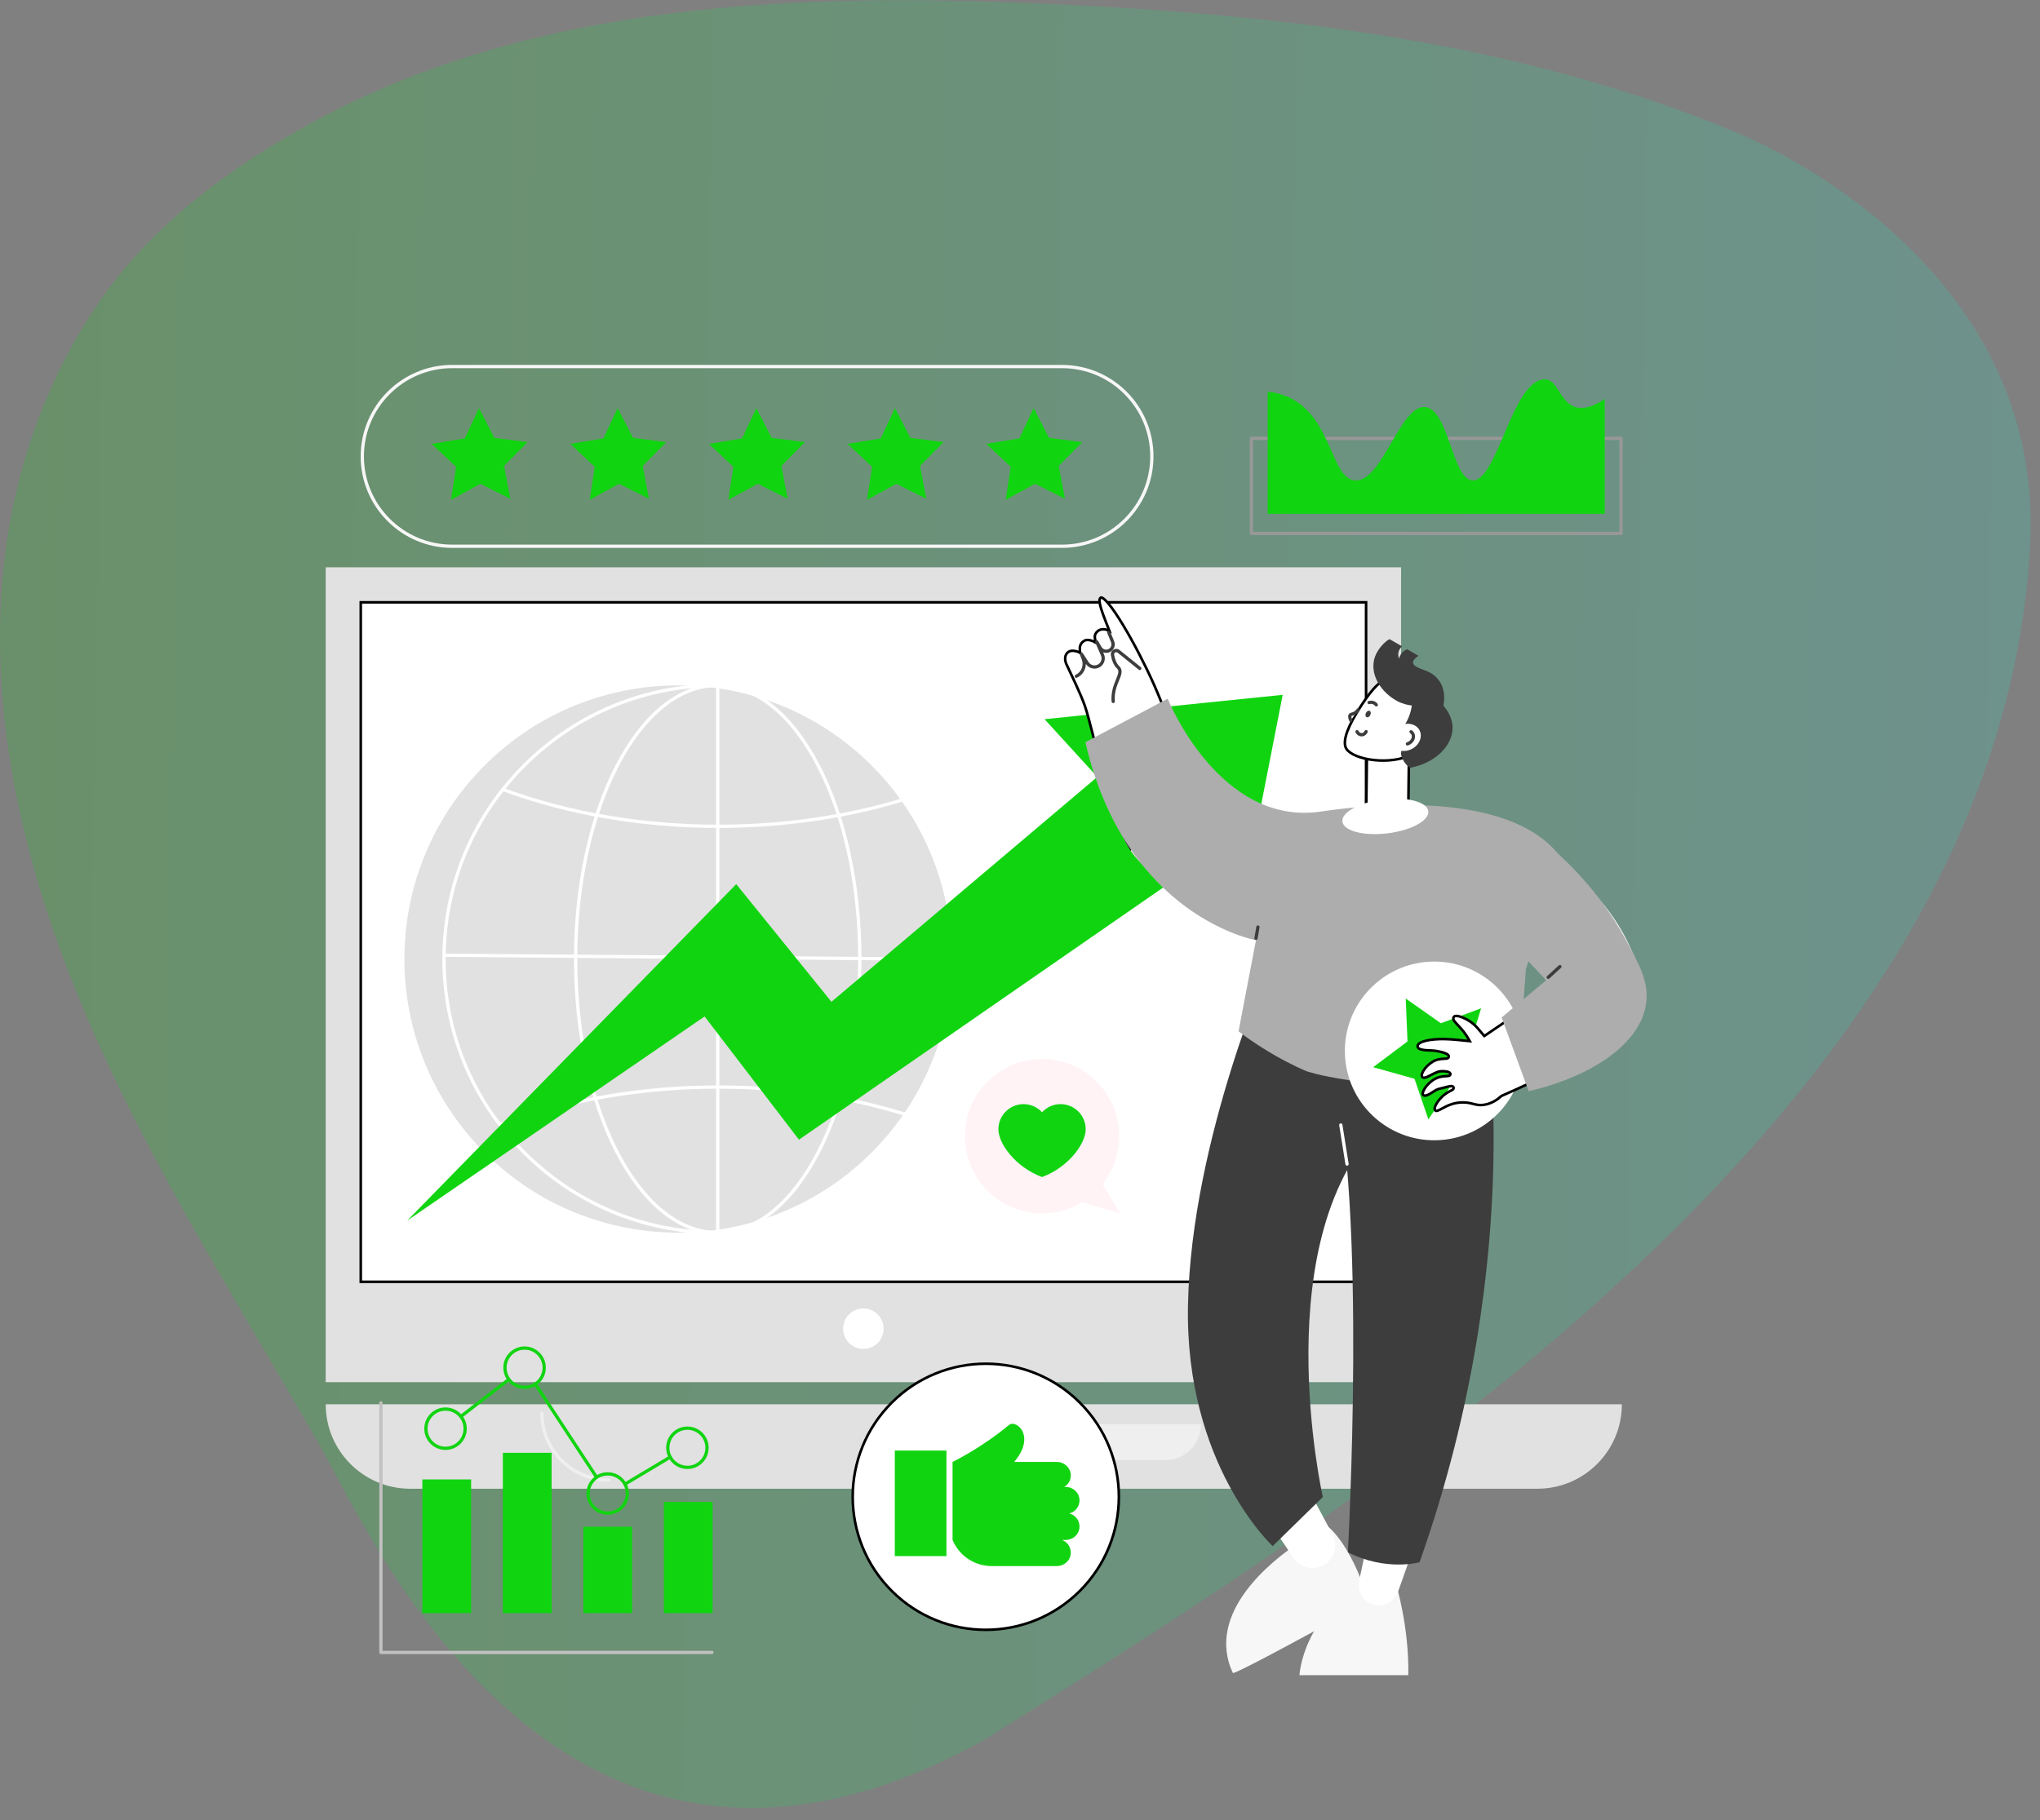 <svg width="158" height="141" viewBox="0 0 158 141" fill="none" xmlns="http://www.w3.org/2000/svg">
<rect x="0" y="0" width="158" height="141" fill="#808080" stroke="none"/>
<path opacity="0.2" d="M134.456 10.253C117.63 3.218 99.17 1.106 80.95 0.291C61.919 -0.56 41.505 0.103 24.365 9.387C17.873 12.904 11.748 17.415 7.556 23.572C3.297 29.827 0.846 37.275 0.196 44.794C-0.852 56.921 2.411 69.081 7.344 80.209C12.278 91.337 18.858 101.64 24.897 112.209C28.572 118.641 43.5 153 76.206 134.806C106.018 116.102 154.962 85.698 157.238 42.186C158.232 23.169 141.463 13.183 134.456 10.253Z" fill="url(#paint0_linear_217_15)"/>
<g clip-path="url(#clip0_217_15)">
<path d="M108.516 43.951H25.227V107.08H108.516V43.951Z" fill="#E1E1E1"/>
<path d="M105.804 99.304H27.942V46.663L105.804 46.663V99.304Z" fill="white" stroke="black" stroke-width="0.2"/>
<path d="M67.228 104.462C68.071 104.263 68.593 103.419 68.394 102.576C68.195 101.734 67.351 101.212 66.508 101.411C65.666 101.609 65.144 102.454 65.343 103.296C65.542 104.139 66.386 104.66 67.228 104.462Z" fill="white"/>
<path d="M25.227 108.792C25.227 112.405 28.156 115.335 31.77 115.335H119.072C122.685 115.335 125.615 112.406 125.615 108.792H25.227Z" fill="#E1E1E1"/>
<path d="M47.151 114.783C44.221 114.783 41.837 112.4 41.837 109.47C41.837 109.4 41.894 109.343 41.964 109.343C42.033 109.343 42.09 109.4 42.09 109.47C42.09 112.261 44.36 114.53 47.151 114.53C47.22 114.53 47.277 114.587 47.277 114.657C47.277 114.726 47.22 114.783 47.151 114.783Z" fill="#EFEFEF"/>
<path d="M77.68 110.339C77.68 111.875 78.925 113.12 80.461 113.12H90.247C91.783 113.12 93.028 111.875 93.028 110.339H77.68Z" fill="#EFEFEF"/>
<path d="M67.508 89.287C75.787 81.008 75.787 67.586 67.508 59.307C59.23 51.029 45.807 51.029 37.529 59.307C29.25 67.586 29.25 81.008 37.529 89.287C45.807 97.565 59.23 97.565 67.508 89.287Z" fill="#E1E1E1"/>
<path d="M55.592 95.623C55.549 95.623 55.509 95.623 55.466 95.623C49.769 95.59 44.427 93.341 40.423 89.29C36.418 85.239 34.23 79.87 34.263 74.175C34.296 68.478 36.546 63.136 40.596 59.132C44.647 55.127 50.016 52.94 55.711 52.972C67.47 53.041 76.981 62.661 76.914 74.42C76.881 80.117 74.632 85.459 70.581 89.463C66.56 93.438 61.241 95.623 55.592 95.623ZM55.585 53.224C50.002 53.224 44.747 55.382 40.773 59.31C36.771 63.267 34.548 68.547 34.515 74.175C34.482 79.803 36.644 85.108 40.601 89.11C44.559 93.113 49.838 95.335 55.466 95.367C61.1 95.397 66.398 93.238 70.401 89.281C74.404 85.324 76.626 80.045 76.658 74.416C76.725 62.797 67.327 53.29 55.708 53.223C55.666 53.223 55.624 53.223 55.582 53.223L55.585 53.224Z" fill="white"/>
<path d="M55.625 64.141C49.733 64.141 43.941 63.15 38.876 61.272L38.964 61.035C44.002 62.902 49.764 63.889 55.627 63.889C61.489 63.889 67.168 62.916 72.177 61.076L72.265 61.314C67.227 63.164 61.474 64.141 55.627 64.141H55.625Z" fill="white"/>
<path d="M38.771 87.267L38.682 87.03C43.796 85.106 49.655 84.088 55.627 84.088C61.598 84.088 67.397 85.095 72.491 87L72.403 87.237C67.336 85.341 61.536 84.341 55.627 84.341C49.717 84.341 43.858 85.353 38.771 87.267Z" fill="white"/>
<path d="M55.589 95.623C52.599 95.623 49.796 93.394 47.693 89.345C45.606 85.324 44.456 79.98 44.456 74.297C44.456 68.615 45.606 63.271 47.693 59.25C49.795 55.201 52.599 52.972 55.589 52.972C58.578 52.972 61.381 55.201 63.484 59.25C65.571 63.271 66.721 68.616 66.721 74.297C66.721 79.979 65.571 85.324 63.484 89.345C61.383 93.394 58.578 95.623 55.589 95.623ZM55.589 53.224C49.59 53.224 44.709 62.677 44.709 74.296C44.709 85.916 49.59 95.368 55.589 95.368C61.587 95.368 66.468 85.916 66.468 74.296C66.468 62.677 61.587 53.224 55.589 53.224Z" fill="white"/>
<path d="M55.715 53.144H55.462V95.469H55.715V53.144Z" fill="white"/>
<path d="M34.38 73.879L34.378 74.132L76.793 74.465L76.795 74.212L34.38 73.879Z" fill="white"/>
<path d="M99.346 53.83L80.901 55.716L84.984 60.191L64.397 77.611L57.022 68.495L31.535 94.566L54.572 78.749L61.881 88.294L91.75 67.607L95.781 72.025L99.346 53.83Z" fill="#11D411"/>
<path d="M102.715 118.156C102.715 118.156 104.559 119.351 106.005 124.066C99.06 127.883 95.552 129.73 95.482 129.607C95.482 129.605 95.481 129.602 95.482 129.598C95.2 128.996 95.061 128.434 95.003 127.933C94.474 123.358 100.307 119.702 100.793 119.406C101.434 118.988 102.074 118.572 102.716 118.155L102.715 118.156Z" fill="#F7F7F7"/>
<path d="M101.03 114.8L103.208 118.883C103.671 119.751 103.335 120.83 102.46 121.282C101.666 121.692 100.691 121.444 100.19 120.702L98.202 117.766L101.028 114.8H101.03Z" fill="white"/>
<path d="M98.568 74.104C98.568 74.104 92.269 88.144 92.01 101.105C91.763 113.484 98.568 119.779 98.568 119.779L102.454 115.98C102.454 115.98 97.867 95.611 107.299 86.781L108.558 75.33L98.567 74.104H98.568Z" fill="#3D3D3D"/>
<path d="M108.094 122.599C108.094 122.599 109.147 125.988 109.074 129.778H100.644C100.644 129.778 100.909 125.039 105.901 122.599H108.094Z" fill="#F7F7F7"/>
<path d="M109.694 119.311C109.641 119.449 108.765 121.935 108.287 123.295C108.006 124.093 107.147 124.543 106.338 124.294C106.325 124.29 106.311 124.286 106.299 124.281C105.537 124.031 105.1 123.229 105.269 122.444L106.147 118.352L109.693 119.311H109.694Z" fill="white"/>
<path d="M109.947 121.03C109.947 121.03 107.359 121.76 104.393 120.258C104.393 120.258 105.905 93.261 103.185 82.944L104.126 75.857L114.943 77.681C114.943 77.681 118.523 96.78 109.947 121.03Z" fill="#3D3D3D"/>
<path d="M104.33 90.309C104.269 90.309 104.215 90.265 104.205 90.203L103.723 87.176C103.711 87.106 103.76 87.042 103.828 87.032C103.899 87.02 103.962 87.068 103.972 87.137L104.454 90.164C104.465 90.233 104.417 90.298 104.349 90.308C104.343 90.308 104.335 90.309 104.329 90.309H104.33Z" fill="white"/>
<path d="M98.145 72.84C94.919 71.192 85.32 67.007 87.123 62.995C88.613 59.678 97.782 64.167 101.09 65.595C100.109 68.01 99.127 70.425 98.145 72.839V72.84Z" fill="#EFEFEF"/>
<path d="M85.318 46.294C85.351 46.303 85.395 46.324 85.451 46.364C85.563 46.444 85.702 46.583 85.862 46.776C86.181 47.16 86.569 47.737 86.981 48.42C87.807 49.787 88.724 51.566 89.378 53.04C90 54.443 91.114 57.323 92.073 59.854C92.552 61.119 92.992 62.296 93.312 63.157C93.473 63.587 93.603 63.938 93.693 64.182C93.727 64.273 93.755 64.349 93.777 64.409C93.761 64.407 93.744 64.406 93.726 64.404C93.59 64.39 93.394 64.373 93.154 64.359C92.674 64.33 92.018 64.313 91.313 64.36C90.609 64.406 89.852 64.517 89.174 64.746C88.544 64.957 87.977 65.275 87.58 65.742C87.206 65.148 86.843 64.316 86.499 63.363C86.133 62.349 85.79 61.204 85.477 60.077C85.165 58.949 84.883 57.84 84.639 56.895C84.397 55.953 84.191 55.17 84.03 54.703C83.705 53.754 82.877 52.069 82.594 51.455C82.522 51.299 82.483 51.108 82.503 50.932C82.523 50.758 82.6 50.602 82.76 50.498C82.877 50.422 83.034 50.407 83.183 50.422C83.332 50.437 83.456 50.479 83.493 50.498L83.658 50.579L83.637 50.397C83.607 50.141 83.659 49.888 83.878 49.709L83.982 49.638C84.107 49.567 84.267 49.569 84.415 49.599C84.487 49.614 84.552 49.635 84.6 49.653C84.625 49.662 84.645 49.671 84.66 49.677C84.668 49.681 84.674 49.683 84.679 49.685C84.681 49.686 84.682 49.687 84.683 49.688L84.685 49.689H84.686L84.828 49.765L84.833 49.604C84.833 49.588 84.83 49.573 84.829 49.568C84.827 49.56 84.825 49.551 84.823 49.544C84.819 49.527 84.814 49.509 84.809 49.487C84.8 49.443 84.791 49.385 84.794 49.322C84.798 49.198 84.844 49.04 85.024 48.89C85.141 48.794 85.285 48.757 85.419 48.752C85.554 48.746 85.666 48.774 85.709 48.792L85.93 48.887L85.842 48.664C85.511 47.83 85.297 47.263 85.207 46.88C85.162 46.689 85.15 46.554 85.164 46.46C85.177 46.373 85.212 46.326 85.264 46.295C85.272 46.291 85.287 46.287 85.318 46.294Z" fill="white" stroke="black" stroke-width="0.2"/>
<path d="M86.219 54.468C86.154 54.468 86.099 54.417 86.093 54.351C86.034 53.612 86.267 53.042 86.438 52.626C86.619 52.184 86.698 51.963 86.508 51.785C86.283 51.573 86.126 51.232 86.041 50.769C86.009 50.595 86.087 50.425 86.24 50.334C86.393 50.242 86.582 50.255 86.72 50.366L88.357 51.685C88.412 51.729 88.421 51.809 88.376 51.863C88.332 51.917 88.254 51.926 88.198 51.882L86.561 50.564C86.494 50.509 86.417 50.521 86.367 50.551C86.345 50.565 86.27 50.618 86.289 50.723C86.362 51.125 86.498 51.429 86.68 51.601C87.005 51.907 86.851 52.284 86.671 52.722C86.501 53.137 86.289 53.653 86.345 54.332C86.35 54.402 86.298 54.463 86.228 54.469C86.225 54.469 86.222 54.469 86.218 54.469L86.219 54.468Z" fill="#3D3D3D"/>
<path d="M83.362 52.518C83.314 52.518 83.268 52.49 83.247 52.445C83.218 52.382 83.247 52.306 83.309 52.277C83.748 52.075 83.959 51.564 83.789 51.111L83.641 50.718C83.618 50.657 83.645 50.589 83.703 50.56C83.761 50.531 83.831 50.55 83.867 50.604L84.313 51.297C84.456 51.519 84.736 51.607 84.98 51.507C85.116 51.45 85.223 51.344 85.278 51.206C85.334 51.068 85.331 50.918 85.271 50.782L84.828 49.778C84.801 49.716 84.827 49.644 84.886 49.614C84.946 49.583 85.019 49.605 85.053 49.663L85.317 50.123C85.427 50.316 85.677 50.385 85.872 50.279C86.055 50.178 86.133 49.956 86.054 49.763L85.761 49.052C85.735 48.987 85.765 48.913 85.83 48.886C85.894 48.86 85.969 48.89 85.996 48.955L86.288 49.667C86.417 49.979 86.29 50.339 85.993 50.5C85.817 50.597 85.615 50.604 85.44 50.538L85.502 50.68C85.59 50.879 85.593 51.099 85.512 51.3C85.431 51.501 85.276 51.658 85.075 51.74C84.718 51.887 84.309 51.758 84.1 51.435C84.099 51.882 83.841 52.308 83.414 52.503C83.397 52.511 83.378 52.514 83.362 52.514V52.518Z" fill="#3D3D3D"/>
<path d="M118.184 75.068L120.939 66.497C117.429 61.568 107.619 62.081 102.311 62.871C94.417 64.048 90.437 54.13 90.437 54.13L84.065 57.501C87.2 71.058 97.276 72.84 97.276 72.84L95.927 79.898C96.993 80.725 99.019 82.073 101.185 82.986C101.185 82.986 104.775 84.335 116.896 84.571L117.74 80.968L118.182 75.068H118.184Z" fill="#ADADAD"/>
<path d="M111.271 88.337C115.093 88.234 118.107 85.052 118.004 81.23C117.9 77.408 114.718 74.394 110.897 74.497C107.075 74.601 104.06 77.783 104.164 81.604C104.267 85.426 107.449 88.441 111.271 88.337Z" fill="white"/>
<path d="M106.352 82.679L109.012 80.682L108.875 77.359L111.597 79.272L114.715 78.115L113.736 81.295L115.799 83.902L112.475 83.954L110.631 86.723L109.555 83.576L106.352 82.679Z" fill="#11D411"/>
<path d="M126.848 77.506C125.896 77.874 125.431 77.453 124.442 77.697C123.488 77.932 122.52 78.121 121.545 78.257C120.511 75.081 118.012 73.17 118.012 73.17L121.856 67.791C121.856 67.791 126.098 70.664 127.353 76.715C127.358 76.74 126.843 77.482 126.848 77.507V77.506Z" fill="#EFEFEF"/>
<path d="M122.664 74.994C123.502 74.581 124.525 74.498 125.396 74.74C126.214 74.966 126.887 75.477 127.16 76.26L127.21 76.421C127.423 77.222 127.034 78.082 126.247 78.955C125.462 79.826 124.302 80.688 123.03 81.48C120.488 83.063 117.525 84.358 116.299 84.903L116.284 84.908L116.272 84.919C115.998 85.168 115.557 85.491 114.966 85.588C114.633 85.642 114.412 85.599 114.174 85.54C113.934 85.48 113.671 85.402 113.274 85.406C112.605 85.411 112.117 85.65 111.765 85.838C111.585 85.935 111.454 86.01 111.345 86.045C111.293 86.062 111.256 86.066 111.228 86.062C111.204 86.058 111.18 86.047 111.156 86.021C111.127 85.99 111.111 85.944 111.116 85.873C111.121 85.801 111.15 85.712 111.2 85.61C111.3 85.406 111.479 85.174 111.686 84.97C111.894 84.765 112.108 84.639 112.271 84.551C112.35 84.509 112.425 84.471 112.475 84.44C112.5 84.424 112.529 84.404 112.549 84.379C112.566 84.36 112.584 84.329 112.586 84.29L112.581 84.249C112.565 84.195 112.522 84.167 112.486 84.154C112.453 84.143 112.415 84.142 112.383 84.143C112.316 84.145 112.23 84.162 112.134 84.184L111.388 84.375C111.302 84.397 111.196 84.459 111.096 84.523C110.99 84.59 110.879 84.666 110.764 84.733C110.649 84.799 110.541 84.85 110.445 84.87C110.351 84.89 110.281 84.878 110.227 84.835C110.202 84.814 110.18 84.768 110.197 84.67C110.214 84.573 110.267 84.45 110.354 84.314C110.528 84.043 110.825 83.748 111.182 83.56L111.183 83.561C111.43 83.432 111.689 83.396 111.892 83.38C111.988 83.373 112.085 83.369 112.149 83.362C112.181 83.358 112.219 83.351 112.25 83.337C112.282 83.323 112.334 83.287 112.336 83.217L112.335 83.216C112.335 83.169 112.312 83.135 112.292 83.115C112.271 83.094 112.246 83.078 112.222 83.067C112.175 83.044 112.114 83.027 112.049 83.014C111.916 82.988 111.744 82.978 111.58 82.992C111.435 83.005 111.286 83.06 111.144 83.125C111.003 83.19 110.858 83.271 110.729 83.337C110.596 83.406 110.479 83.459 110.38 83.482C110.281 83.504 110.22 83.493 110.177 83.458C110.135 83.423 110.112 83.367 110.12 83.281C110.128 83.192 110.168 83.081 110.242 82.957C110.389 82.711 110.654 82.44 110.974 82.245C111.235 82.087 111.512 82.047 111.733 82.031C111.837 82.024 111.944 82.021 112.014 82.013C112.05 82.009 112.091 82.002 112.126 81.986C112.164 81.967 112.21 81.928 112.212 81.861C112.214 81.789 112.166 81.736 112.126 81.702C112.081 81.666 112.019 81.632 111.944 81.601C111.793 81.537 111.566 81.474 111.258 81.419C111.122 81.395 110.954 81.387 110.786 81.38C110.614 81.373 110.44 81.366 110.283 81.346C110.124 81.326 109.996 81.293 109.911 81.24C109.87 81.215 109.841 81.187 109.823 81.156C109.805 81.125 109.794 81.086 109.796 81.034C109.798 80.964 109.84 80.892 109.947 80.82C110.054 80.747 110.212 80.684 110.411 80.634C110.806 80.535 111.333 80.493 111.85 80.5C112.537 80.51 113.229 80.602 113.64 80.639L113.832 80.656L113.736 80.49C113.626 80.299 113.445 80.01 113.173 79.7C113.053 79.564 112.947 79.453 112.859 79.36C112.771 79.266 112.704 79.192 112.654 79.127C112.605 79.063 112.579 79.013 112.568 78.968C112.563 78.947 112.56 78.924 112.562 78.9L112.581 78.816C112.597 78.768 112.628 78.739 112.677 78.722C112.732 78.703 112.811 78.7 112.915 78.717C113.122 78.751 113.392 78.861 113.672 79.02C114.331 79.394 114.641 79.913 114.903 80.198L114.961 80.26L115.032 80.213C115.328 80.019 115.88 79.643 116.559 79.178L121.145 76.026C121.82 75.563 122.368 75.189 122.664 74.994Z" fill="white" stroke="black" stroke-width="0.2"/>
<path d="M116.303 78.823C117.001 80.727 117.699 82.632 118.398 84.536C123.382 83.376 127.114 80.799 127.503 77.687C127.707 76.061 126.952 74.662 125.811 72.609C123.815 69.016 121.338 66.641 119.623 65.241C117.507 66.572 115.392 67.904 113.275 69.235C114.717 70.665 116.171 72.148 117.63 73.681C118.349 74.439 119.058 75.193 119.752 75.946C118.602 76.905 117.453 77.864 116.304 78.824L116.303 78.823Z" fill="#ADADAD"/>
<path d="M119.913 75.84C119.879 75.84 119.845 75.826 119.819 75.798C119.773 75.746 119.776 75.666 119.827 75.619L120.73 74.793C120.782 74.746 120.862 74.75 120.909 74.801C120.956 74.853 120.952 74.933 120.901 74.979L119.998 75.805C119.974 75.827 119.943 75.838 119.913 75.838V75.84Z" fill="#3D3D3D"/>
<path d="M97.277 72.812C97.27 72.812 97.263 72.812 97.256 72.811C97.188 72.8 97.141 72.734 97.153 72.664L97.304 71.796C97.315 71.728 97.381 71.681 97.451 71.694C97.519 71.705 97.566 71.771 97.553 71.841L97.403 72.709C97.392 72.77 97.338 72.814 97.279 72.814L97.277 72.812Z" fill="#3D3D3D"/>
<path d="M107.518 56.877C108.416 56.888 109.136 57.626 109.125 58.524L109.081 62.147C109.07 63.045 108.331 63.766 107.432 63.755C106.534 63.744 105.814 63.005 105.825 62.106L105.87 58.484C105.88 57.586 106.619 56.866 107.518 56.877Z" fill="white" stroke="black" stroke-width="0.2"/>
<path d="M107.87 52.437C108.489 52.313 109.062 52.483 109.498 52.701C109.933 52.919 110.224 53.182 110.276 53.23L110.305 53.257C110.487 53.42 111.374 54.239 111.261 55.48C111.137 56.836 110.288 58.076 109.043 58.587C108.176 58.942 107.036 58.996 106.07 58.837C105.588 58.757 105.155 58.626 104.825 58.455C104.491 58.283 104.279 58.08 104.21 57.868C104.117 57.587 104.157 57.182 104.36 56.639C104.562 56.098 104.92 55.433 105.442 54.643C106.332 53.293 106.948 52.621 107.87 52.437Z" fill="white" stroke="black" stroke-width="0.2"/>
<path d="M105.46 57.048C105.262 57.048 105.075 56.927 104.989 56.737C104.96 56.674 104.989 56.598 105.052 56.57C105.116 56.541 105.192 56.57 105.219 56.633C105.27 56.744 105.383 56.811 105.491 56.794C105.628 56.775 105.69 56.631 105.69 56.63C105.717 56.566 105.79 56.535 105.854 56.561C105.919 56.588 105.949 56.66 105.924 56.725C105.919 56.736 105.809 57.004 105.527 57.045C105.504 57.048 105.481 57.05 105.458 57.05L105.46 57.048Z" fill="#3D3D3D"/>
<path d="M105.192 54.993C105.14 55.07 105.054 55.175 104.917 55.248C104.753 55.337 104.637 55.314 104.575 55.401C104.534 55.459 104.511 55.572 104.625 55.811L105.192 54.993Z" fill="white"/>
<path d="M107.62 49.515C107.862 49.654 108.357 49.939 108.598 50.078C108.485 50.17 108.396 50.288 108.345 50.425C108.242 50.704 108.331 50.956 108.361 51.029C108.378 50.946 108.44 50.697 108.67 50.492C108.778 50.395 108.889 50.339 108.987 50.302C109.278 50.47 109.57 50.638 109.861 50.805C109.655 50.95 109.384 51.167 109.445 51.375C109.564 51.781 110.392 51.838 110.953 52.229C111.403 52.544 112.051 53.258 111.795 54.67C112.089 55.012 112.509 55.627 112.504 56.401C112.493 57.756 111.184 59.112 109.228 59.482C109.018 59.487 108.091 58.313 108.729 57.99C108.974 57.465 109.221 56.94 109.466 56.416C109.078 56.766 108.691 57.115 108.302 57.466C108.162 57.37 108.02 57.274 107.88 57.179C108.214 56.914 108.769 56.394 109.106 55.562C109.241 55.228 109.311 54.918 109.347 54.657C109.065 54.626 108.643 54.544 108.199 54.304C107.138 53.734 106.159 52.507 106.409 51.185C106.567 50.35 107.307 49.66 107.62 49.516V49.515Z" fill="#3D3D3D"/>
<path d="M104.625 55.938C104.578 55.938 104.532 55.911 104.511 55.866C104.396 55.625 104.384 55.449 104.473 55.327C104.534 55.242 104.62 55.218 104.696 55.198C104.746 55.184 104.798 55.17 104.858 55.137C104.946 55.089 105.023 55.017 105.087 54.922C105.126 54.864 105.204 54.849 105.262 54.888C105.321 54.927 105.336 55.005 105.297 55.064C105.211 55.193 105.103 55.293 104.977 55.36C104.892 55.405 104.817 55.427 104.763 55.441C104.71 55.456 104.686 55.463 104.678 55.475C104.658 55.503 104.662 55.594 104.74 55.757C104.77 55.82 104.744 55.896 104.68 55.925C104.663 55.934 104.644 55.938 104.626 55.938H104.625Z" fill="#3D3D3D"/>
<path d="M108.416 56.227C107.829 56.531 107.561 57.18 107.818 57.676C108.075 58.172 108.759 58.329 109.346 58.025C109.933 57.721 110.201 57.072 109.944 56.577C109.688 56.081 109.003 55.924 108.416 56.227Z" fill="white"/>
<path d="M109.003 57.757C108.95 57.757 108.899 57.723 108.883 57.668C108.861 57.601 108.898 57.531 108.965 57.51C108.997 57.5 109.028 57.487 109.059 57.471C109.176 57.41 109.268 57.315 109.313 57.204C109.356 57.1 109.355 56.994 109.309 56.906C109.287 56.861 109.254 56.823 109.213 56.794C109.156 56.752 109.145 56.674 109.185 56.617C109.227 56.56 109.306 56.549 109.362 56.589C109.436 56.642 109.494 56.711 109.534 56.789C109.615 56.945 109.619 57.127 109.547 57.3C109.479 57.467 109.346 57.608 109.175 57.696C109.132 57.718 109.088 57.737 109.041 57.752C109.028 57.756 109.016 57.758 109.003 57.758V57.757Z" fill="#3D3D3D"/>
<path d="M103.971 63.651C104.058 64.376 105.619 64.783 107.456 64.56C109.293 64.338 110.711 63.57 110.622 62.845C110.535 62.12 108.974 61.713 107.137 61.935C105.3 62.158 103.882 62.926 103.971 63.651Z" fill="white"/>
<path d="M106.13 55.4C106.063 55.534 105.933 55.604 105.841 55.557C105.747 55.51 105.727 55.364 105.794 55.231C105.861 55.096 105.991 55.027 106.083 55.074C106.177 55.121 106.197 55.267 106.13 55.4Z" fill="#3D3D3D"/>
<path d="M106.592 54.732C106.55 54.732 106.51 54.712 106.486 54.675C106.472 54.654 106.391 54.544 106.216 54.533C106.167 54.531 106.116 54.536 106.066 54.55C105.999 54.568 105.929 54.527 105.911 54.46C105.894 54.393 105.934 54.324 106.001 54.306C106.078 54.286 106.156 54.277 106.231 54.282C106.527 54.298 106.673 54.498 106.7 54.537C106.737 54.596 106.721 54.674 106.663 54.712C106.641 54.726 106.617 54.732 106.593 54.732H106.592Z" fill="#3D3D3D"/>
<path d="M69.061 108.67C73.087 104.644 79.613 104.645 83.638 108.67C87.664 112.695 87.664 119.221 83.638 123.247C79.613 127.272 73.087 127.272 69.061 123.247C65.036 119.222 65.036 112.695 69.061 108.67Z" fill="white" stroke="black" stroke-width="0.2"/>
<path d="M82.819 117.251C83.287 117.368 83.63 117.798 83.608 118.306C83.586 118.869 83.1 119.304 82.537 119.304H82.25C82.663 119.455 82.956 119.86 82.934 120.332C82.909 120.893 82.423 121.326 81.86 121.326H76.809C75.483 121.326 74.286 120.529 73.776 119.304V113.26C73.776 113.26 75.941 112.224 78.155 110.39C78.6 110.021 79.814 110.867 79.126 112.381C79.001 112.657 78.795 112.959 78.554 113.26H81.861C82.437 113.26 82.938 113.731 82.935 114.305C82.935 114.684 82.73 115.015 82.427 115.197H82.537C83.101 115.197 83.586 115.632 83.608 116.195C83.63 116.704 83.286 117.134 82.819 117.25V117.251Z" fill="#11D411"/>
<path d="M73.304 112.377H69.303V120.556H73.304V112.377Z" fill="#11D411"/>
<path d="M82.251 42.446H35.021C31.113 42.446 27.934 39.267 27.934 35.359C27.934 31.451 31.115 28.27 35.024 28.27H82.251C86.16 28.27 89.339 31.449 89.339 35.358C89.339 39.267 86.16 42.446 82.251 42.446ZM35.024 28.523C31.254 28.523 28.187 31.589 28.187 35.359C28.187 39.129 31.253 42.193 35.021 42.193H82.251C86.02 42.193 89.086 39.126 89.086 35.358C89.086 31.589 86.02 28.523 82.251 28.523H35.024Z" fill="#F7F7F7"/>
<path d="M38.29 33.923L40.867 34.249L39.04 36.096L39.527 38.647L37.206 37.482L34.93 38.731L35.322 36.165L33.43 34.386L35.993 33.966L37.098 31.617L38.29 33.923Z" fill="#11D411"/>
<path d="M49.029 33.923L51.606 34.249L49.781 36.096L50.266 38.647L47.946 37.482L45.67 38.731L46.061 36.165L44.169 34.386L46.732 33.966L47.837 31.617L49.029 33.923Z" fill="#11D411"/>
<path d="M59.77 33.923L62.345 34.249L60.52 36.096L61.005 38.647L58.685 37.482L56.41 38.731L56.8 36.165L54.908 34.386L57.471 33.966L58.577 31.617L59.77 33.923Z" fill="#11D411"/>
<path d="M70.509 33.923L73.084 34.249L71.259 36.096L71.745 38.647L69.424 37.482L67.149 38.731L67.541 36.165L65.648 34.386L68.21 33.966L69.317 31.617L70.509 33.923Z" fill="#11D411"/>
<path d="M81.248 33.923L83.825 34.249L81.998 36.096L82.484 38.647L80.164 37.482L77.888 38.731L78.28 36.165L76.387 34.386L78.949 33.966L80.056 31.617L81.248 33.923Z" fill="#11D411"/>
<path d="M125.554 41.456H96.922C96.852 41.456 96.795 41.4 96.795 41.33V33.962C96.795 33.893 96.852 33.836 96.922 33.836H125.554C125.624 33.836 125.68 33.893 125.68 33.962V41.33C125.68 41.4 125.624 41.456 125.554 41.456ZM97.048 41.203H125.427V34.089H97.048V41.203Z" fill="#989898"/>
<path d="M122.014 31.537C120.794 31.166 120.649 29.363 119.63 29.388C117.107 29.451 115.962 37.324 114.049 37.22C112.471 37.134 112.213 31.713 110.383 31.537C108.431 31.35 107.055 37.364 104.947 37.22C103.097 37.093 103.17 32.387 99.891 30.812C99.339 30.548 98.763 30.405 98.183 30.348V39.807H124.288V30.901C123.302 31.578 122.57 31.707 122.012 31.537H122.014Z" fill="#11D411"/>
<path d="M55.142 128.145H29.503C29.433 128.145 29.377 128.088 29.377 128.018V108.684C29.377 108.615 29.433 108.558 29.503 108.558C29.573 108.558 29.63 108.615 29.63 108.684V127.892H55.142C55.212 127.892 55.269 127.949 55.269 128.018C55.269 128.088 55.212 128.145 55.142 128.145Z" fill="#C1C1C1"/>
<path d="M48.407 115.103C48.364 115.103 48.322 115.082 48.298 115.041C48.263 114.982 48.282 114.903 48.342 114.868L51.841 112.777C51.901 112.741 51.979 112.76 52.015 112.821C52.05 112.881 52.031 112.959 51.97 112.994L48.471 115.086C48.451 115.098 48.428 115.103 48.407 115.103Z" fill="#11D411"/>
<path d="M46.19 114.544C46.149 114.544 46.109 114.524 46.084 114.487L41.343 107.269C41.305 107.211 41.321 107.132 41.379 107.094C41.438 107.056 41.516 107.073 41.554 107.131L46.295 114.349C46.333 114.407 46.317 114.486 46.259 114.524C46.237 114.538 46.213 114.544 46.189 114.544H46.19Z" fill="#11D411"/>
<path d="M35.701 109.86C35.663 109.86 35.626 109.843 35.601 109.81C35.558 109.755 35.568 109.675 35.623 109.633L39.307 106.788C39.363 106.745 39.441 106.755 39.484 106.811C39.527 106.866 39.517 106.946 39.462 106.988L35.778 109.833C35.755 109.851 35.727 109.86 35.701 109.86Z" fill="#11D411"/>
<path d="M34.506 112.329C33.599 112.329 32.861 111.592 32.861 110.683C32.861 109.775 33.598 109.037 34.506 109.037C35.415 109.037 36.152 109.775 36.152 110.683C36.152 111.592 35.415 112.329 34.506 112.329ZM34.506 109.292C33.738 109.292 33.114 109.917 33.114 110.684C33.114 111.452 33.738 112.077 34.506 112.077C35.274 112.077 35.899 111.452 35.899 110.684C35.899 109.917 35.274 109.292 34.506 109.292Z" fill="#11D411"/>
<path d="M40.629 107.603C39.722 107.603 38.983 106.865 38.983 105.957C38.983 105.049 39.721 104.311 40.629 104.311C41.538 104.311 42.275 105.049 42.275 105.957C42.275 106.865 41.538 107.603 40.629 107.603ZM40.629 104.565C39.861 104.565 39.236 105.19 39.236 105.958C39.236 106.726 39.861 107.351 40.629 107.351C41.397 107.351 42.022 106.726 42.022 105.958C42.022 105.19 41.397 104.565 40.629 104.565Z" fill="#11D411"/>
<path d="M47.068 117.349C46.161 117.349 45.422 116.611 45.422 115.703C45.422 114.795 46.16 114.057 47.068 114.057C47.977 114.057 48.714 114.795 48.714 115.703C48.714 116.611 47.977 117.349 47.068 117.349ZM47.068 114.311C46.3 114.311 45.676 114.936 45.676 115.704C45.676 116.472 46.3 117.097 47.068 117.097C47.836 117.097 48.461 116.472 48.461 115.704C48.461 114.936 47.836 114.311 47.068 114.311Z" fill="#11D411"/>
<path d="M53.241 113.807C52.334 113.807 51.595 113.069 51.595 112.161C51.595 111.252 52.332 110.515 53.241 110.515C54.149 110.515 54.886 111.252 54.886 112.161C54.886 113.069 54.149 113.807 53.241 113.807ZM53.241 110.769C52.473 110.769 51.848 111.394 51.848 112.162C51.848 112.93 52.473 113.555 53.241 113.555C54.008 113.555 54.633 112.93 54.633 112.162C54.633 111.394 54.008 110.769 53.241 110.769Z" fill="#11D411"/>
<path d="M36.489 114.615H32.711V124.972H36.489V114.615Z" fill="#11D411"/>
<path d="M42.723 112.552H38.945V124.972H42.723V112.552Z" fill="#11D411"/>
<path d="M48.956 118.279H45.178V124.972H48.956V118.279Z" fill="#11D411"/>
<path d="M55.19 116.357H51.413V124.972H55.19V116.357Z" fill="#11D411"/>
<path d="M80.638 92.216L86.758 93.999L81.433 85.149L80.638 92.216Z" fill="#FFF3F6"/>
<path d="M80.709 94.001C84.011 94.001 86.689 91.323 86.689 88.021C86.689 84.718 84.011 82.041 80.709 82.041C77.406 82.041 74.729 84.718 74.729 88.021C74.729 91.323 77.406 94.001 80.709 94.001Z" fill="#FFF3F6"/>
<path d="M84.002 86.909C83.755 86.114 83.014 85.539 82.138 85.539C81.572 85.539 81.064 85.782 80.708 86.168C80.351 85.782 79.844 85.539 79.277 85.539C78.401 85.539 77.661 86.116 77.413 86.909C77.356 87.092 77.326 87.287 77.326 87.49C77.326 88.567 78.6 90.395 80.708 91.191C82.815 90.395 84.089 88.566 84.089 87.49C84.089 87.287 84.059 87.092 84.002 86.909Z" fill="#11D411"/>
</g>
<defs>
<linearGradient id="paint0_linear_217_15" x1="1.06596e-07" y1="26.754" x2="162.383" y2="29.572" gradientUnits="userSpaceOnUse">
<stop stop-color="#11D411"/>
<stop offset="0.97" stop-color="#27DEBF"/>
</linearGradient>
<clipPath id="clip0_217_15">
<rect width="105" height="105" fill="white" transform="translate(24 26)"/>
</clipPath>
</defs>
</svg>
